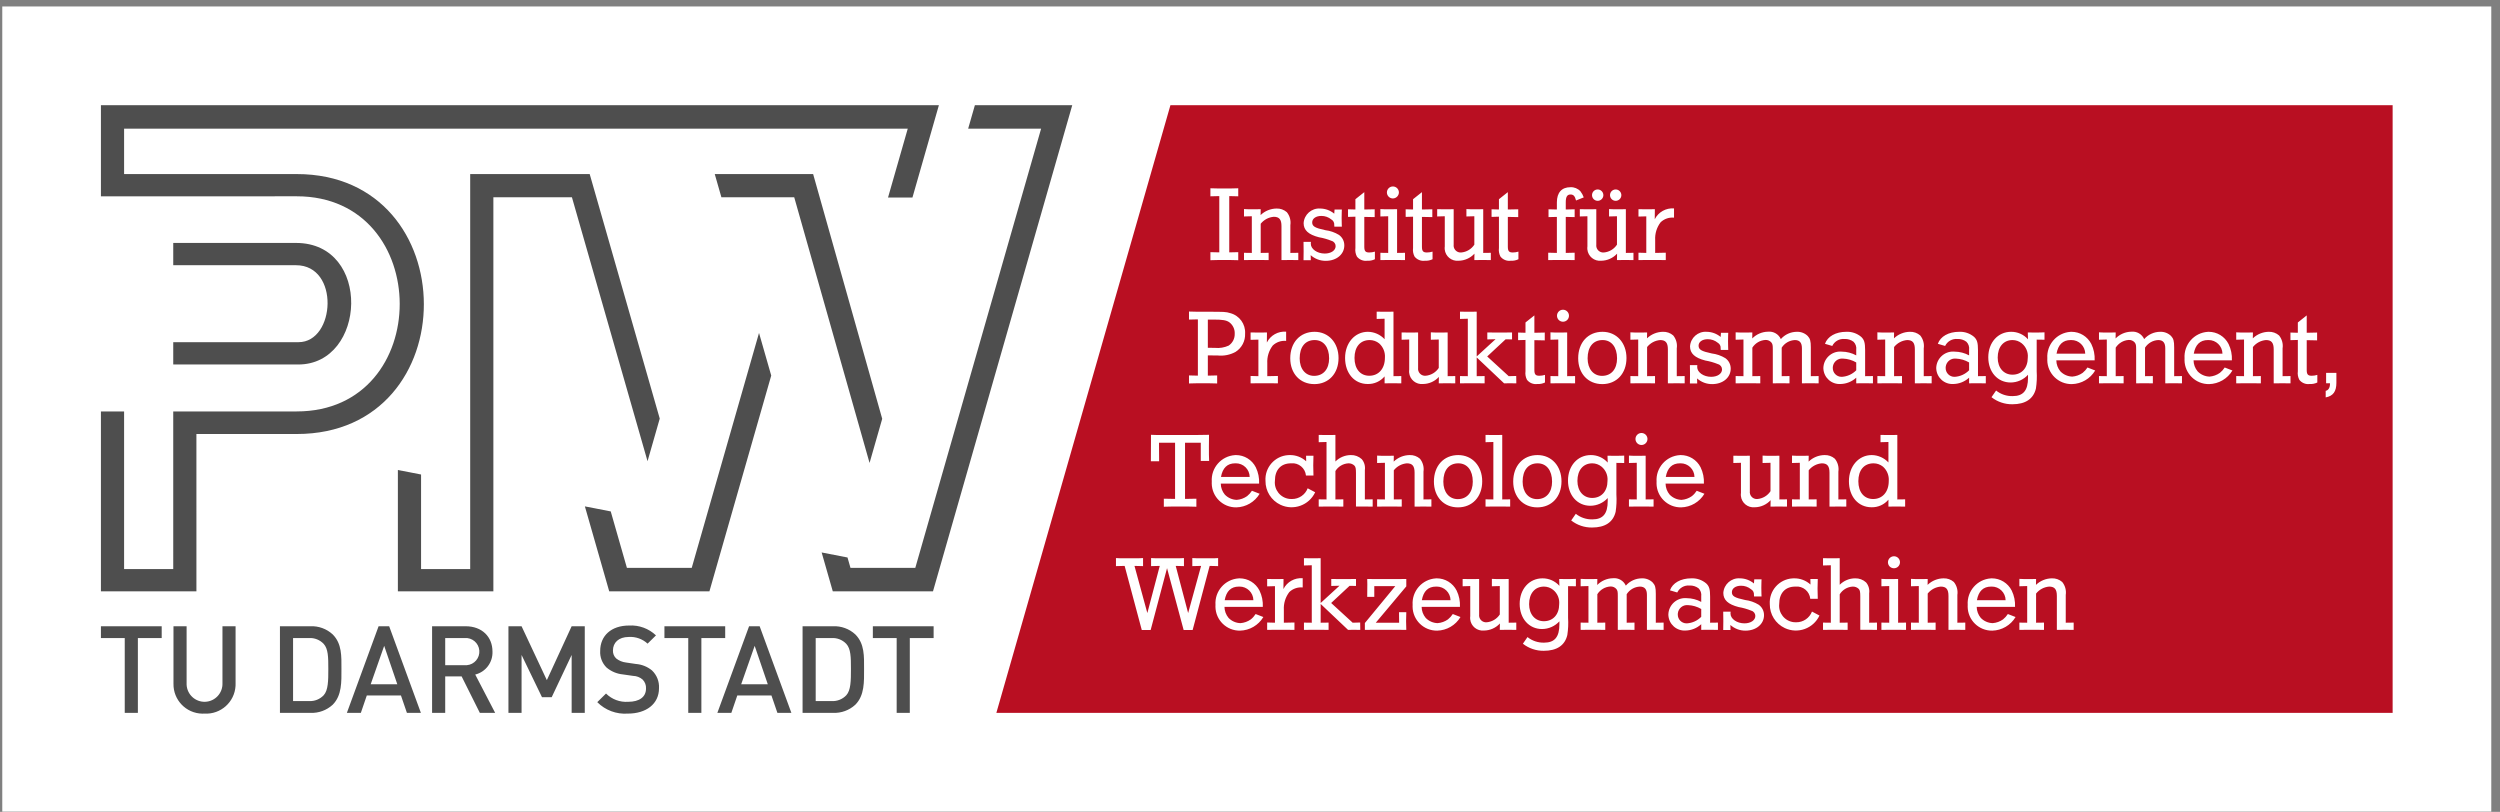 <svg width="388" height="126" xmlns="http://www.w3.org/2000/svg" xmlns:xlink="http://www.w3.org/1999/xlink" xml:space="preserve" overflow="hidden"><rect width="100%" height="100%" fill="#808080" stroke="none"/><g transform="translate(-68 -64)"><g><g><g><g><path d="M0 0 386.294 0 386.294 124.839-9.53483e-06 124.839Z" fill="#FFFFFF" fill-rule="nonzero" fill-opacity="1" transform="matrix(1 0 0 1.001 68.353 65)"/><g><path d="M306.465 92.059 310.918 92.059C310.901 90.874 309.927 89.929 308.743 89.945 308.715 89.946 308.687 89.947 308.658 89.949 307.445 89.949 306.714 90.663 306.465 92.059M292.782 73.579C292.848 72.737 292.516 71.913 291.885 71.352 291.469 71.019 290.954 70.837 290.422 70.837 288.96 70.837 288.062 71.884 288.062 73.612 288.062 75.307 288.96 76.371 290.356 76.371 291.818 76.371 292.782 75.257 292.782 73.579M260.039 94.27C260.025 95.019 260.624 95.637 261.373 95.651 261.405 95.651 261.436 95.651 261.468 95.649 262.304 95.594 263.091 95.234 263.678 94.635L263.678 93.422C263.056 93.057 262.354 92.852 261.634 92.824 260.843 92.737 260.132 93.309 260.047 94.099 260.04 94.156 260.038 94.212 260.039 94.27M258.176 72.947 262.63 72.947C262.613 71.763 261.639 70.817 260.455 70.834 260.427 70.834 260.398 70.835 260.37 70.837 259.157 70.837 258.426 71.551 258.176 72.947M225.98 70.837C224.517 70.837 223.653 71.9 223.653 73.678 223.653 75.307 224.55 76.387 225.896 76.387 227.326 76.387 228.223 75.34 228.223 73.678 228.223 71.933 227.359 70.837 225.98 70.837M235.959 73.678C235.959 75.307 236.857 76.387 238.203 76.387 239.632 76.387 240.529 75.34 240.529 73.678 240.529 71.933 239.665 70.837 238.286 70.837 236.823 70.837 235.959 71.9 235.959 73.678M246.772 70.837C245.359 70.837 244.462 71.9 244.462 73.562 244.462 75.141 245.392 76.205 246.755 76.205 248.184 76.205 249.131 75.158 249.131 73.562 249.211 72.708 248.855 71.87 248.184 71.335 247.782 71.015 247.285 70.84 246.772 70.837M246.044 54.567C246.044 56.195 246.941 57.276 248.287 57.276 249.716 57.276 250.614 56.228 250.614 54.567 250.614 52.822 249.75 51.725 248.37 51.725 246.908 51.725 246.044 52.788 246.044 54.567M241.633 92.674C241.713 91.819 241.356 90.983 240.686 90.447 240.284 90.127 239.787 89.952 239.273 89.949 237.86 89.949 236.963 91.012 236.963 92.674 236.963 94.253 237.894 95.317 239.256 95.317 240.686 95.317 241.633 94.27 241.633 92.674M220.316 92.059 224.77 92.059C224.752 90.874 223.778 89.929 222.594 89.945 222.566 89.946 222.538 89.947 222.509 89.949 221.296 89.949 220.565 90.663 220.316 92.059M205.926 54.567C205.926 52.822 205.062 51.725 203.683 51.725 202.22 51.725 201.356 52.788 201.356 54.567 201.356 56.195 202.253 57.276 203.6 57.276 205.029 57.276 205.926 56.228 205.926 54.567M189.144 72.947 193.598 72.947C193.581 71.763 192.607 70.817 191.423 70.834 191.395 70.834 191.366 70.835 191.338 70.837 190.125 70.837 189.394 71.551 189.144 72.947M189.719 92.059 194.173 92.059C194.156 90.874 193.182 89.929 191.998 89.945 191.97 89.946 191.941 89.947 191.913 89.949 190.7 89.949 189.969 90.663 189.719 92.059M191.275 50.744C191.31 50.038 190.984 49.362 190.411 48.949 189.962 48.65 189.397 48.55 188.018 48.55L187.104 48.55 187.104 52.921C187.901 52.938 188.051 52.938 188.217 52.938 188.939 53.01 189.667 52.889 190.328 52.589 190.944 52.182 191.303 51.483 191.275 50.744M214.586 54.467C214.651 53.625 214.32 52.801 213.689 52.24 213.273 51.907 212.758 51.725 212.226 51.725 210.764 51.725 209.866 52.772 209.866 54.5 209.866 56.195 210.764 57.259 212.16 57.259 213.622 57.259 214.586 56.145 214.586 54.467M285.525 57.425C286.361 57.37 287.147 57.009 287.735 56.411L287.735 55.198C287.113 54.834 286.41 54.628 285.691 54.6 284.9 54.514 284.189 55.085 284.104 55.876 284.097 55.932 284.095 55.989 284.095 56.046 284.082 56.796 284.68 57.414 285.43 57.427 285.461 57.427 285.493 57.427 285.525 57.425M303.041 57.425C303.877 57.37 304.664 57.009 305.251 56.411L305.251 55.198C304.629 54.834 303.927 54.628 303.207 54.6 302.416 54.514 301.706 55.085 301.62 55.876 301.613 55.932 301.611 55.989 301.612 56.046 301.599 56.796 302.197 57.414 302.946 57.427 302.978 57.427 303.009 57.427 303.041 57.425M314.36 54.45C314.44 53.596 314.084 52.759 313.413 52.223 313.011 51.904 312.514 51.728 312 51.725 310.588 51.725 309.69 52.788 309.69 54.45 309.69 56.029 310.621 57.093 311.984 57.093 313.413 57.093 314.36 56.046 314.36 54.45M318.821 53.835 323.275 53.835C323.257 52.651 322.283 51.705 321.099 51.722 321.071 51.722 321.043 51.723 321.015 51.725 319.801 51.725 319.07 52.439 318.821 53.835M340.12 53.835 344.573 53.835C344.555 52.651 343.581 51.705 342.397 51.722 342.369 51.722 342.342 51.723 342.313 51.725 341.099 51.725 340.368 52.439 340.12 53.835M362.255 58.339C362.255 59.702 361.757 60.4 360.594 60.616L360.594 59.602C361.026 59.519 361.292 59.054 361.258 58.422L360.66 58.422 360.66 56.81 362.255 56.81ZM359.296 58.306C358.928 58.484 358.522 58.564 358.116 58.539 357.501 58.625 356.887 58.378 356.504 57.89 356.29 57.482 356.209 57.017 356.271 56.561L356.271 51.708 355.124 51.741 355.124 50.561 356.271 50.595 356.271 48.999 357.65 47.902 357.65 50.595 359.262 50.561 359.262 51.775 357.65 51.741 357.65 56.361C357.65 57.043 357.833 57.259 358.415 57.259 358.713 57.259 359.01 57.214 359.296 57.126ZM353.904 57.325 355.134 57.309 355.134 58.439 354.636 58.439C354.386 58.422 354.22 58.422 354.154 58.422L353.638 58.422C353.572 58.422 353.373 58.422 353.09 58.439L352.525 58.439 352.525 53.171C352.525 52.14 352.176 51.725 351.328 51.725 350.532 51.791 349.799 52.182 349.301 52.805L349.301 57.325 350.531 57.309 350.531 58.439C349.633 58.422 349.55 58.422 349.318 58.422L347.922 58.422C347.705 58.422 347.622 58.422 346.708 58.439L346.708 57.309 347.922 57.325 347.922 51.642 346.708 51.675 346.708 50.528C347.29 50.561 347.573 50.561 347.905 50.561L348.403 50.561C348.62 50.561 348.669 50.561 349.301 50.545L349.284 51.459C349.95 50.818 350.836 50.455 351.761 50.445 352.345 50.423 352.916 50.626 353.356 51.01 353.813 51.574 354.012 52.303 353.904 53.021ZM340.086 54.866C340.093 55.492 340.316 56.097 340.718 56.578 341.202 57.079 341.865 57.372 342.563 57.392 343.143 57.349 343.7 57.148 344.175 56.81 344.466 56.575 344.719 56.294 344.923 55.979L346.119 56.445C345.354 57.724 343.985 58.521 342.495 58.555 340.419 58.584 338.712 56.923 338.684 54.846 338.682 54.753 338.685 54.66 338.69 54.567 338.547 52.438 340.157 50.595 342.286 50.452 342.334 50.449 342.382 50.447 342.43 50.445 343.735 50.442 344.931 51.175 345.521 52.34 345.902 53.125 346.079 53.994 346.036 54.866ZM338.29 58.439C337.808 58.422 337.625 58.422 337.226 58.422L336.562 58.422C336.362 58.422 336.163 58.422 335.697 58.439L335.697 53.004C335.697 52.14 335.348 51.725 334.601 51.725 333.768 51.764 333.007 52.204 332.556 52.905L332.556 57.325 333.77 57.309 333.77 58.439C333.254 58.422 333.022 58.422 332.706 58.422L332.108 58.422C331.842 58.422 331.659 58.422 331.177 58.439L331.177 53.154C331.177 52.523 331.144 52.356 330.961 52.107 330.73 51.836 330.385 51.689 330.03 51.708 329.202 51.759 328.448 52.204 328.003 52.905L328.003 57.325 329.233 57.309 329.233 58.439C328.751 58.422 328.585 58.422 328.019 58.422L326.607 58.422C326.042 58.422 325.892 58.422 325.41 58.439L325.41 57.309 326.623 57.325 326.623 51.642 325.41 51.675 325.41 50.528C325.992 50.561 326.258 50.561 326.607 50.561L327.089 50.561C327.272 50.561 327.338 50.561 328.003 50.545L327.986 51.475C328.632 50.82 329.509 50.444 330.429 50.428 331.272 50.34 332.076 50.802 332.423 51.575 333.049 50.862 333.951 50.451 334.9 50.445 335.53 50.417 336.144 50.652 336.595 51.093 336.977 51.509 337.077 51.874 337.077 52.855L337.077 57.325 338.29 57.309ZM318.788 54.866C318.794 55.492 319.017 56.097 319.419 56.578 319.904 57.079 320.566 57.372 321.264 57.392 321.844 57.349 322.401 57.148 322.876 56.81 323.168 56.575 323.42 56.295 323.624 55.979L324.82 56.445C324.055 57.724 322.687 58.521 321.197 58.555 319.12 58.584 317.413 56.924 317.385 54.847 317.383 54.754 317.386 54.66 317.392 54.567 317.248 52.438 318.858 50.595 320.987 50.452 321.035 50.449 321.083 50.447 321.131 50.445 322.436 50.441 323.632 51.175 324.222 52.34 324.603 53.125 324.78 53.994 324.737 54.866ZM316.953 51.675 315.74 51.658 315.74 56.561C315.797 57.454 315.758 58.351 315.623 59.237 315.241 60.849 313.995 61.68 311.967 61.68 310.793 61.696 309.649 61.309 308.726 60.583L309.441 59.552C310.171 60.135 311.083 60.441 312.017 60.416 313.662 60.416 314.394 59.536 314.394 57.575L314.394 57.109C313.702 57.866 312.726 58.3 311.701 58.306 309.674 58.306 308.228 56.677 308.228 54.4 308.228 52.107 309.724 50.445 311.768 50.445 312.769 50.437 313.726 50.861 314.394 51.608L314.36 50.545 314.659 50.545C314.831 50.538 315.003 50.543 315.175 50.561L315.773 50.561 316.487 50.545C316.571 50.545 316.72 50.545 316.953 50.528ZM307.844 58.439C307.03 58.422 306.947 58.422 306.681 58.422L305.816 58.422C305.667 58.422 305.534 58.422 305.251 58.439L305.251 57.558C304.585 58.173 303.715 58.522 302.808 58.539 301.424 58.62 300.235 57.565 300.154 56.18 300.151 56.136 300.149 56.091 300.149 56.046 300.193 54.602 301.398 53.466 302.842 53.509 302.897 53.511 302.953 53.514 303.008 53.52 303.791 53.528 304.562 53.727 305.251 54.101L305.251 53.237C305.317 52.779 305.162 52.318 304.836 51.991 304.435 51.688 303.941 51.536 303.44 51.559 302.641 51.487 301.88 51.917 301.529 52.639L300.399 52.306C300.798 51.16 302.077 50.445 303.706 50.445 304.547 50.405 305.371 50.684 306.016 51.226 306.498 51.675 306.631 52.14 306.631 53.304L306.631 57.325 307.844 57.309ZM299.441 58.439 298.943 58.439C298.694 58.422 298.527 58.422 298.461 58.422L297.946 58.422C297.879 58.422 297.68 58.422 297.397 58.439L296.832 58.439 296.832 53.171C296.832 52.14 296.483 51.725 295.636 51.725 294.84 51.791 294.107 52.182 293.608 52.805L293.608 57.325 294.838 57.309 294.838 58.439C293.94 58.422 293.857 58.422 293.625 58.422L292.229 58.422C292.013 58.422 291.93 58.422 291.016 58.439L291.016 57.309 292.229 57.325 292.229 51.642 291.016 51.675 291.016 50.528C291.597 50.561 291.88 50.561 292.212 50.561L292.711 50.561C292.927 50.561 292.977 50.561 293.608 50.545L293.591 51.459C294.257 50.818 295.143 50.455 296.068 50.445 296.652 50.423 297.223 50.626 297.663 51.01 298.12 51.574 298.32 52.303 298.212 53.021L298.212 57.325 299.441 57.309ZM290.328 58.439C289.513 58.422 289.43 58.422 289.164 58.422L288.3 58.422C288.15 58.422 288.017 58.422 287.735 58.439L287.735 57.558C287.069 58.173 286.199 58.522 285.292 58.539 283.908 58.62 282.719 57.565 282.637 56.18 282.635 56.136 282.633 56.091 282.633 56.046 282.676 54.602 283.882 53.466 285.326 53.509 285.381 53.511 285.436 53.514 285.491 53.52 286.275 53.528 287.045 53.727 287.735 54.101L287.735 53.237C287.801 52.779 287.646 52.318 287.319 51.991 286.918 51.688 286.425 51.536 285.923 51.559 285.124 51.487 284.364 51.917 284.012 52.639L282.882 52.306C283.281 51.16 284.561 50.445 286.189 50.445 287.03 50.405 287.855 50.684 288.499 51.226 288.981 51.675 289.114 52.14 289.114 53.304L289.114 57.325 290.328 57.309ZM281.899 58.439C281.416 58.422 281.234 58.422 280.836 58.422L280.17 58.422C279.971 58.422 279.772 58.422 279.306 58.439L279.306 53.004C279.306 52.14 278.958 51.725 278.209 51.725 277.377 51.764 276.616 52.204 276.166 52.905L276.166 57.325 277.378 57.309 277.378 58.439C276.864 58.422 276.63 58.422 276.315 58.422L275.716 58.422C275.45 58.422 275.267 58.422 274.786 58.439L274.786 53.154C274.786 52.523 274.753 52.356 274.569 52.107 274.338 51.836 273.994 51.688 273.639 51.708 272.81 51.76 272.057 52.204 271.611 52.905L271.611 57.325 272.842 57.309 272.842 58.439C272.359 58.422 272.194 58.422 271.629 58.422L270.216 58.422C269.651 58.422 269.501 58.422 269.019 58.439L269.019 57.309 270.233 57.325 270.233 51.642 269.019 51.675 269.019 50.528C269.6 50.561 269.866 50.561 270.216 50.561L270.697 50.561C270.88 50.561 270.947 50.561 271.611 50.545L271.595 51.475C272.241 50.82 273.118 50.444 274.038 50.428 274.881 50.34 275.685 50.802 276.033 51.575 276.658 50.862 277.559 50.45 278.508 50.445 279.139 50.417 279.753 50.652 280.204 51.093 280.585 51.509 280.686 51.874 280.686 52.855L280.686 57.325 281.899 57.309ZM268.663 69.657C269.511 69.673 269.594 69.673 269.843 69.673L270.358 69.673C270.574 69.673 270.624 69.673 271.222 69.657L271.222 75.158C271.149 75.753 271.572 76.295 272.168 76.368 272.245 76.377 272.324 76.378 272.402 76.371 273.228 76.298 273.975 75.851 274.43 75.158L274.43 70.754 273.2 70.787 273.2 69.64C273.782 69.673 274.048 69.673 274.397 69.673L274.928 69.673C275.211 69.673 275.41 69.673 275.809 69.657L275.809 76.437 276.989 76.421 276.989 77.551C276.142 77.534 276.058 77.534 275.809 77.534L275.294 77.534C275.244 77.534 275.061 77.534 274.795 77.551L274.43 77.551 274.446 76.554C273.812 77.243 272.922 77.64 271.987 77.65 270.908 77.761 269.944 76.978 269.834 75.9 269.817 75.741 269.82 75.581 269.843 75.424L269.843 70.754 268.663 70.787ZM263.268 52.589C263.268 53.204 263.683 53.453 265.312 53.802 266.059 53.893 266.778 54.142 267.422 54.533 267.951 54.906 268.262 55.515 268.253 56.162 268.253 57.541 267.04 58.555 265.378 58.555 264.514 58.564 263.678 58.25 263.035 57.674L263.052 58.456 261.921 58.456C261.938 57.924 261.938 57.691 261.938 57.093 261.938 56.461 261.938 56.162 261.921 55.614L263.068 55.614C263.056 55.713 263.05 55.813 263.052 55.913 263.052 56.727 264.049 57.425 265.212 57.425 266.193 57.425 266.907 56.943 266.907 56.278 266.908 55.9 266.656 55.567 266.292 55.464 265.656 55.204 264.993 55.014 264.315 54.899 262.685 54.483 261.938 53.802 261.938 52.705 262.022 51.372 263.17 50.358 264.504 50.442 264.519 50.443 264.533 50.444 264.547 50.445 265.332 50.459 266.088 50.74 266.691 51.243L266.741 50.595 267.871 50.595 267.854 50.993C267.838 51.475 267.838 51.791 267.838 51.908 267.838 52.007 267.838 52.34 267.854 52.822 267.854 52.888 267.854 53.054 267.871 53.254L266.708 53.254 266.691 53.004C266.726 52.653 266.55 52.314 266.242 52.14 265.802 51.779 265.249 51.585 264.68 51.592 263.849 51.592 263.268 52.007 263.268 52.589M261.11 58.439 260.612 58.439C260.363 58.422 260.196 58.422 260.13 58.422L259.615 58.422C259.548 58.422 259.349 58.422 259.066 58.439L258.501 58.439 258.501 53.171C258.501 52.14 258.152 51.725 257.305 51.725 256.509 51.791 255.776 52.182 255.277 52.805L255.277 57.325 256.507 57.309 256.507 58.439C255.61 58.422 255.526 58.422 255.294 58.422L253.898 58.422C253.682 58.422 253.599 58.422 252.685 58.439L252.685 57.309 253.898 57.325 253.898 51.642 252.685 51.675 252.685 50.528C253.266 50.561 253.549 50.561 253.881 50.561L254.38 50.561C254.596 50.561 254.646 50.561 255.277 50.545L255.261 51.459C255.926 50.818 256.812 50.455 257.737 50.445 258.321 50.423 258.892 50.626 259.332 51.01 259.789 51.574 259.989 52.303 259.881 53.021L259.881 57.325 261.11 57.309ZM259.455 32.746C258.692 32.67 257.933 32.931 257.378 33.461 256.774 34.249 256.473 35.228 256.53 36.219L256.53 38.214 258.176 38.18 258.176 39.327C257.345 39.31 257.245 39.31 256.996 39.31L255.118 39.31C254.868 39.31 254.802 39.31 253.938 39.327L253.938 38.18 255.151 38.214 255.151 32.546 253.938 32.58 253.938 31.433C254.785 31.45 254.868 31.45 255.118 31.45L255.566 31.45C255.782 31.45 255.849 31.45 256.48 31.433L256.464 32.995C257.025 31.878 258.209 31.214 259.455 31.317ZM253.16 39.327C252.312 39.31 252.229 39.31 251.98 39.31L251.465 39.31C251.415 39.31 251.232 39.31 250.966 39.327L250.601 39.327 250.617 38.33C249.983 39.019 249.093 39.416 248.158 39.427 247.079 39.538 246.115 38.754 246.005 37.676 245.988 37.517 245.991 37.358 246.014 37.2L246.014 32.53 244.834 32.563 244.834 31.433C245.681 31.45 245.764 31.45 246.014 31.45L246.529 31.45C246.745 31.45 246.795 31.45 247.393 31.433L247.393 36.934C247.32 37.529 247.743 38.071 248.339 38.144 248.416 38.153 248.495 38.154 248.573 38.147 249.399 38.074 250.146 37.627 250.601 36.934L250.601 32.53 249.371 32.563 249.371 31.416C249.952 31.45 250.218 31.45 250.567 31.45L251.099 31.45C251.382 31.45 251.581 31.45 251.98 31.433L251.98 38.214 253.16 38.197ZM251.282 29.256C251.282 29.742 250.887 30.137 250.401 30.137 249.914 30.136 249.52 29.742 249.52 29.256 249.52 28.769 249.914 28.375 250.401 28.375 250.406 28.375 250.412 28.375 250.418 28.375 250.896 28.387 251.279 28.777 251.282 29.256M248.49 29.256C248.49 29.742 248.095 30.137 247.609 30.137 247.122 30.136 246.728 29.742 246.728 29.256 246.728 28.769 247.122 28.375 247.609 28.375 247.614 28.375 247.62 28.375 247.626 28.375 248.104 28.387 248.487 28.777 248.49 29.256M245.445 29.605 244.249 30.087C244.066 29.389 243.85 29.156 243.385 29.156 242.869 29.156 242.653 29.522 242.653 30.369L242.653 31.483 244.033 31.45 244.033 32.663 242.653 32.63 242.653 38.214 244.033 38.18 244.033 39.327C243.218 39.31 243.119 39.31 242.869 39.31L241.124 39.31C240.859 39.31 240.792 39.31 239.928 39.327L239.928 38.18 241.274 38.214 241.274 32.63 239.978 32.663 239.978 31.45 241.274 31.483 241.274 30.386C241.274 28.857 242.022 28.026 243.385 28.026 243.967 27.999 244.532 28.23 244.93 28.658 245.149 28.945 245.322 29.265 245.445 29.605M239.428 58.306C239.06 58.484 238.654 58.564 238.248 58.539 237.633 58.625 237.019 58.378 236.636 57.89 236.422 57.482 236.341 57.017 236.403 56.561L236.403 51.708 235.256 51.741 235.256 50.561 236.403 50.595 236.403 48.999 237.782 47.902 237.782 50.595 239.394 50.561 239.394 51.775 237.782 51.741 237.782 56.361C237.782 57.043 237.965 57.259 238.547 57.259 238.845 57.259 239.142 57.214 239.428 57.126ZM235.308 39.194C234.941 39.372 234.534 39.452 234.128 39.427 233.513 39.513 232.899 39.266 232.516 38.779 232.302 38.37 232.221 37.906 232.283 37.449L232.283 32.596 231.136 32.63 231.136 31.45 232.283 31.483 232.283 29.887 233.663 28.791 233.663 31.483 235.275 31.45 235.275 32.663 233.663 32.63 233.663 37.25C233.663 37.931 233.845 38.147 234.427 38.147 234.725 38.147 235.022 38.102 235.308 38.014ZM231.023 39.327C230.176 39.31 230.093 39.31 229.843 39.31L229.328 39.31C229.278 39.31 229.096 39.31 228.83 39.327L228.464 39.327 228.481 38.33C227.847 39.019 226.957 39.416 226.021 39.427 224.942 39.538 223.979 38.754 223.868 37.676 223.851 37.517 223.855 37.358 223.877 37.2L223.877 32.53 222.697 32.563 222.697 31.433C223.545 31.45 223.628 31.45 223.877 31.45L224.392 31.45C224.608 31.45 224.658 31.45 225.257 31.433L225.257 36.934C225.183 37.529 225.606 38.071 226.202 38.144 226.279 38.153 226.358 38.154 226.437 38.147 227.263 38.074 228.01 37.627 228.464 36.934L228.464 32.53 227.234 32.563 227.234 31.416C227.816 31.45 228.082 31.45 228.431 31.45L228.963 31.45C229.245 31.45 229.445 31.45 229.843 31.433L229.843 38.214 231.023 38.197ZM221.978 39.194C221.61 39.372 221.204 39.452 220.798 39.427 220.183 39.513 219.569 39.266 219.186 38.779 218.972 38.37 218.891 37.906 218.953 37.449L218.953 32.596 217.806 32.63 217.806 31.45 218.953 31.483 218.953 29.887 220.332 28.791 220.332 31.483 221.944 31.45 221.944 32.663 220.332 32.63 220.332 37.25C220.332 37.931 220.515 38.147 221.097 38.147 221.395 38.147 221.692 38.102 221.978 38.014ZM217.704 39.327C216.84 39.31 216.74 39.31 216.491 39.31L215.078 39.31C214.812 39.31 214.746 39.31 213.882 39.327L213.882 38.197 215.095 38.214 215.095 32.53 213.882 32.563 213.882 31.416C214.43 31.45 214.696 31.45 215.062 31.45L215.726 31.45C215.81 31.45 215.959 31.45 216.175 31.433L216.474 31.433 216.474 38.214 217.704 38.197ZM216.757 28.84C216.746 29.35 216.336 29.76 215.826 29.771 215.313 29.772 214.896 29.357 214.895 28.843 214.895 28.842 214.895 28.841 214.895 28.84 214.895 28.326 215.312 27.91 215.826 27.91 216.34 27.91 216.757 28.326 216.757 28.84M214.536 51.592 214.536 48.418 213.307 48.451 213.307 47.321C214.07 47.337 214.17 47.337 214.453 47.337L215.052 47.337C215.267 47.337 215.467 47.337 215.916 47.321L215.916 57.325 217.129 57.309 217.129 58.439C216.348 58.422 216.247 58.422 215.982 58.422L215.401 58.422C215.217 58.422 215.167 58.422 214.536 58.439L214.536 57.359C213.885 58.131 212.919 58.565 211.911 58.539 209.85 58.539 208.404 56.877 208.404 54.5 208.404 52.173 209.916 50.445 211.943 50.445 212.928 50.456 213.865 50.87 214.536 51.592M213.031 39.194C212.664 39.372 212.257 39.452 211.851 39.427 211.236 39.513 210.622 39.266 210.239 38.779 210.025 38.37 209.944 37.906 210.006 37.449L210.006 32.596 208.859 32.63 208.859 31.45 210.006 31.483 210.006 29.887 211.386 28.791 211.386 31.483 212.998 31.45 212.998 32.663 211.386 32.63 211.386 37.25C211.386 37.931 211.568 38.147 212.15 38.147 212.448 38.147 212.745 38.102 213.031 38.014ZM203.299 33.477C203.299 34.092 203.714 34.341 205.343 34.69 206.09 34.781 206.809 35.03 207.453 35.422 207.982 35.794 208.293 36.404 208.284 37.05 208.284 38.43 207.071 39.443 205.409 39.443 204.545 39.452 203.71 39.138 203.066 38.562L203.083 39.344 201.953 39.344C201.969 38.812 201.969 38.579 201.969 37.981 201.969 37.349 201.969 37.05 201.953 36.502L203.099 36.502C203.087 36.601 203.081 36.701 203.083 36.801 203.083 37.615 204.08 38.313 205.243 38.313 206.224 38.313 206.938 37.831 206.938 37.166 206.939 36.788 206.687 36.455 206.323 36.352 205.687 36.092 205.024 35.903 204.346 35.787 202.717 35.372 201.969 34.69 201.969 33.593 202.052 32.26 203.202 31.246 204.535 31.33 204.549 31.331 204.564 31.332 204.578 31.333 205.363 31.347 206.119 31.628 206.722 32.131L206.772 31.483 207.902 31.483 207.886 31.882C207.869 32.364 207.869 32.679 207.869 32.796 207.869 32.895 207.869 33.228 207.886 33.71 207.886 33.776 207.886 33.942 207.902 34.142L206.739 34.142 206.722 33.893C206.757 33.541 206.581 33.202 206.274 33.028 205.833 32.667 205.281 32.473 204.711 32.48 203.88 32.48 203.299 32.895 203.299 33.477M201.142 39.327 200.643 39.327C200.394 39.31 200.228 39.31 200.161 39.31L199.646 39.31C199.579 39.31 199.38 39.31 199.097 39.327L198.532 39.327 198.532 34.059C198.532 33.028 198.183 32.613 197.336 32.613 196.54 32.68 195.807 33.07 195.308 33.693L195.308 38.214 196.538 38.197 196.538 39.327C195.641 39.31 195.558 39.31 195.325 39.31L193.929 39.31C193.713 39.31 193.63 39.31 192.716 39.327L192.716 38.197 193.929 38.214 193.929 32.53 192.716 32.563 192.716 31.416C193.297 31.45 193.58 31.45 193.912 31.45L194.411 31.45C194.627 31.45 194.677 31.45 195.308 31.433L195.292 32.347C195.957 31.706 196.843 31.343 197.768 31.333 198.352 31.312 198.923 31.514 199.363 31.898 199.82 32.462 200.02 33.192 199.912 33.909L199.912 38.214 201.142 38.197ZM192.887 50.728C192.937 51.875 192.365 52.961 191.391 53.569 190.552 54.022 189.597 54.213 188.649 54.118 188.583 54.118 187.585 54.118 187.104 54.101L187.104 57.242 188.549 57.209 188.549 58.456C187.552 58.422 187.436 58.422 187.104 58.422L185.558 58.422C185.309 58.422 185.226 58.422 184.179 58.456L184.179 57.209 185.558 57.242 185.558 48.517 184.179 48.55 184.179 47.304C185.309 47.337 185.342 47.337 185.558 47.337L186.871 47.337C189.746 47.337 189.879 47.337 190.593 47.553 192.017 47.929 192.977 49.258 192.887 50.728M191.823 39.344C190.793 39.31 190.693 39.31 190.444 39.31L188.865 39.31C188.666 39.31 188.583 39.31 187.502 39.344L187.502 38.097 188.882 38.13 188.882 29.405 187.502 29.439 187.502 28.192C188.732 28.226 188.732 28.226 188.865 28.226L190.444 28.226C190.66 28.226 190.76 28.226 191.823 28.192L191.823 29.439 190.427 29.405 190.427 38.13 191.823 38.097ZM185.026 66.449C185.741 66.449 186.04 66.449 187.286 66.416 187.27 67.197 187.27 67.463 187.27 68.227 187.27 69.341 187.27 69.756 187.303 70.471L186.007 70.471 186.007 67.646 183.564 67.646 183.564 76.354 185.325 76.321 185.325 77.567C184.295 77.534 184.212 77.534 183.929 77.534L181.669 77.534C181.403 77.534 181.32 77.534 180.273 77.567L180.273 76.321 182.018 76.354 182.018 67.646 179.525 67.646 179.542 70.521 178.262 70.521C178.279 69.923 178.279 69.241 178.279 66.915L178.279 66.416C178.944 66.449 179.276 66.449 180.356 66.449ZM175.719 86.741 177.714 94.054 179.642 86.741 178.295 86.775 178.295 85.528C178.844 85.561 179.126 85.561 179.608 85.561L182.168 85.561C182.6 85.561 182.866 85.561 183.397 85.528L183.397 86.775 182.118 86.741 184.046 94.054 186.057 86.741 184.694 86.775 184.694 85.528C185.259 85.561 185.541 85.561 186.023 85.561L187.702 85.561C188.001 85.561 188.234 85.561 188.699 85.528L188.699 86.775 187.386 86.741 184.744 96.68 183.348 96.68 180.772 87.09 178.229 96.68 176.85 96.68 174.191 86.741 172.844 86.775 172.844 85.528C173.36 85.561 173.609 85.561 173.941 85.561L175.653 85.561C176.268 85.561 176.517 85.561 177.049 85.528L177.049 86.775ZM188.29 92.791C188.146 90.661 189.757 88.819 191.886 88.676 191.934 88.672 191.981 88.67 192.029 88.669 193.335 88.665 194.531 89.399 195.121 90.564 195.502 91.349 195.679 92.217 195.636 93.09L189.686 93.09C189.693 93.715 189.916 94.32 190.318 94.802 190.802 95.303 191.464 95.595 192.162 95.616 192.742 95.573 193.3 95.371 193.774 95.034 194.067 94.799 194.319 94.518 194.522 94.203L195.719 94.668C194.953 95.947 193.586 96.744 192.096 96.779 190.018 96.807 188.312 95.147 188.283 93.071 188.282 92.978 188.284 92.884 188.29 92.791M189.111 73.978C189.118 74.604 189.341 75.209 189.743 75.689 190.227 76.191 190.889 76.484 191.587 76.504 192.167 76.461 192.725 76.26 193.199 75.922 193.491 75.687 193.744 75.406 193.947 75.091L195.144 75.556C194.378 76.836 193.011 77.633 191.521 77.667 189.443 77.696 187.737 76.036 187.708 73.959 187.707 73.865 187.709 73.772 187.715 73.678 187.571 71.549 189.182 69.707 191.311 69.564 191.359 69.561 191.406 69.558 191.454 69.557 192.76 69.553 193.956 70.287 194.545 71.451 194.927 72.237 195.104 73.106 195.061 73.978ZM196.264 52.107C196.825 50.99 198.009 50.325 199.255 50.428L199.255 51.858C198.492 51.782 197.733 52.043 197.178 52.572 196.574 53.361 196.273 54.34 196.33 55.331L196.33 57.325 197.976 57.292 197.976 58.439C197.145 58.422 197.045 58.422 196.796 58.422L194.918 58.422C194.668 58.422 194.602 58.422 193.738 58.439L193.738 57.292 194.951 57.325 194.951 51.658 193.738 51.691 193.738 50.545C194.585 50.561 194.668 50.561 194.918 50.561L195.366 50.561C195.583 50.561 195.649 50.561 196.281 50.545ZM196.051 73.562C195.918 71.487 197.492 69.698 199.566 69.565 199.647 69.559 199.726 69.557 199.807 69.557 200.752 69.538 201.668 69.883 202.366 70.521L202.35 69.657 203.496 69.657C203.463 70.67 203.463 70.853 203.463 71.152 203.463 71.418 203.463 71.634 203.496 72.731L202.333 72.731C202.223 71.573 201.195 70.724 200.036 70.834 200.026 70.835 200.016 70.836 200.007 70.837 198.444 70.837 197.514 71.85 197.514 73.529 197.357 74.935 198.371 76.201 199.777 76.357 199.903 76.371 200.03 76.376 200.156 76.371 201.237 76.38 202.21 75.718 202.599 74.709L203.762 75.324C202.812 77.347 200.401 78.217 198.378 77.267 196.944 76.593 196.035 75.146 196.051 73.562M196.309 88.769C197.156 88.785 197.239 88.785 197.489 88.785L197.937 88.785C198.153 88.785 198.22 88.785 198.851 88.769L198.835 90.331C199.396 89.213 200.58 88.549 201.826 88.653L201.826 90.082C201.063 90.005 200.304 90.266 199.749 90.796 199.145 91.584 198.844 92.564 198.901 93.555L198.901 95.549 200.547 95.516 200.547 96.663C199.716 96.646 199.616 96.646 199.367 96.646L197.489 96.646C197.239 96.646 197.173 96.646 196.309 96.663L196.309 95.516 197.522 95.549 197.522 89.882 196.309 89.915ZM202.021 85.545C202.918 85.561 203.001 85.561 203.217 85.561L203.683 85.561C203.849 85.561 203.915 85.561 204.613 85.545L204.613 92.492 207.538 89.816 206.259 89.849 206.259 88.769C207.04 88.785 207.189 88.785 207.588 88.785L209.1 88.785C209.134 88.785 209.333 88.785 209.616 88.769L210.098 88.769 210.098 89.849 209.1 89.832 206.242 92.492 209.582 95.549 210.746 95.516 210.762 96.663C210.114 96.646 210.048 96.646 209.732 96.646 209.483 96.646 209.267 96.646 208.868 96.663L204.613 92.641 204.613 95.549 205.843 95.533 205.843 96.663C204.962 96.646 204.879 96.646 204.647 96.646L203.217 96.646C203.001 96.646 202.918 96.646 202.021 96.663L202.021 95.533 203.234 95.549 203.234 86.642 202.021 86.675ZM203.633 58.555C201.422 58.555 199.893 56.926 199.893 54.55 199.893 52.107 201.422 50.445 203.666 50.445 205.843 50.445 207.389 52.14 207.389 54.517 207.389 56.91 205.86 58.555 203.633 58.555M209.297 69.557C209.922 69.537 210.53 69.764 210.992 70.189 211.388 70.658 211.563 71.276 211.474 71.884L211.474 76.437 212.687 76.421 212.687 77.551C212.138 77.534 211.906 77.534 211.474 77.534L210.094 77.534 210.094 72.366C210.094 71.668 210.044 71.402 209.862 71.202 209.61 70.954 209.267 70.822 208.914 70.837 208.088 70.883 207.338 71.33 206.903 72.033L206.903 76.437 208.133 76.421 208.133 77.551C207.585 77.534 207.335 77.534 206.92 77.534L205.507 77.534C205.059 77.534 204.826 77.534 204.311 77.551L204.311 76.421 205.524 76.437 205.524 67.529 204.311 67.563 204.311 66.433C205.142 66.449 205.242 66.449 205.491 66.449L206.156 66.449C206.288 66.449 206.338 66.449 206.903 66.433L206.903 70.554C207.538 69.919 208.398 69.561 209.297 69.557M211.474 95.599 216.193 89.882 212.936 89.882 212.936 91.544 211.839 91.544 211.856 89.567C211.856 89.334 211.856 89.134 211.839 88.769 212.62 88.785 212.753 88.785 213.169 88.785L216.493 88.785C216.891 88.785 216.991 88.785 217.905 88.769L217.905 89.915 213.169 95.549 216.792 95.549 216.775 93.921 217.905 93.921C217.872 94.685 217.872 94.885 217.872 95.3 217.872 95.732 217.872 95.865 217.905 96.663 217.041 96.646 216.925 96.646 216.526 96.646L212.836 96.646C212.637 96.646 212.554 96.646 211.474 96.663ZM217.995 70.837C217.199 70.903 216.466 71.294 215.967 71.917L215.967 76.437 217.197 76.421 217.197 77.551C216.299 77.534 216.217 77.534 215.983 77.534L214.587 77.534C214.371 77.534 214.289 77.534 213.375 77.551L213.375 76.421 214.587 76.437 214.587 70.754 213.375 70.787 213.375 69.64C213.956 69.673 214.239 69.673 214.571 69.673L215.07 69.673C215.286 69.673 215.336 69.673 215.967 69.657L215.951 70.571C216.616 69.93 217.502 69.567 218.426 69.557 219.01 69.535 219.581 69.737 220.022 70.122 220.479 70.685 220.679 71.415 220.571 72.133L220.571 76.437 221.8 76.421 221.8 77.551 221.302 77.551C221.053 77.534 220.887 77.534 220.819 77.534L220.305 77.534C220.238 77.534 220.038 77.534 219.757 77.551L219.191 77.551 219.191 72.282C219.191 71.252 218.842 70.837 217.995 70.837M218.887 92.791C218.743 90.661 220.353 88.819 222.482 88.676 222.53 88.672 222.578 88.67 222.626 88.669 223.931 88.665 225.127 89.399 225.717 90.564 226.098 91.349 226.275 92.217 226.232 93.09L220.283 93.09C220.289 93.715 220.513 94.32 220.914 94.802 221.398 95.303 222.061 95.595 222.759 95.616 223.339 95.573 223.896 95.371 224.371 95.034 224.663 94.799 224.915 94.518 225.119 94.203L226.315 94.668C225.55 95.947 224.182 96.744 222.692 96.779 220.615 96.807 218.908 95.147 218.88 93.071 218.878 92.978 218.881 92.884 218.887 92.791M226.649 88.769C227.497 88.785 227.58 88.785 227.829 88.785L228.344 88.785C228.56 88.785 228.61 88.785 229.209 88.769L229.209 94.27C229.135 94.865 229.558 95.406 230.154 95.48 230.232 95.489 230.31 95.49 230.389 95.483 231.215 95.41 231.962 94.963 232.416 94.27L232.416 89.866 231.186 89.899 231.186 88.752C231.768 88.785 232.034 88.785 232.383 88.785L232.915 88.785C233.197 88.785 233.397 88.785 233.795 88.769L233.795 95.549 234.975 95.533 234.975 96.663C234.128 96.646 234.045 96.646 233.795 96.646L233.28 96.646C233.23 96.646 233.048 96.646 232.782 96.663L232.416 96.663 232.433 95.666C231.799 96.355 230.909 96.752 229.973 96.763 228.895 96.873 227.931 96.09 227.82 95.012 227.803 94.853 227.807 94.694 227.829 94.536L227.829 89.866 226.649 89.899ZM241.666 95.799 241.666 95.333C240.975 96.09 239.999 96.524 238.974 96.53 236.946 96.53 235.501 94.901 235.501 92.624 235.501 90.331 236.996 88.669 239.04 88.669 240.042 88.661 240.999 89.085 241.666 89.832L241.633 88.769 241.932 88.769C242.104 88.761 242.276 88.767 242.447 88.785L243.046 88.785 243.76 88.769C243.843 88.769 243.993 88.769 244.226 88.752L244.226 89.899 243.012 89.882 243.012 94.785C243.07 95.678 243.031 96.576 242.896 97.46 242.514 99.073 241.267 99.903 239.24 99.903 238.066 99.92 236.921 99.533 235.999 98.807L236.714 97.776C237.443 98.359 238.356 98.665 239.29 98.641 240.935 98.641 241.666 97.76 241.666 95.799M244.581 54.55C244.581 52.107 246.11 50.445 248.354 50.445 250.531 50.445 252.076 52.14 252.076 54.517 252.076 56.91 250.547 58.555 248.32 58.555 246.11 58.555 244.581 56.926 244.581 54.55M246.539 69.557C247.54 69.549 248.497 69.973 249.165 70.72L249.131 69.657 249.431 69.657C249.603 69.65 249.775 69.655 249.946 69.673L250.544 69.673 251.259 69.657C251.342 69.657 251.491 69.657 251.724 69.64L251.724 70.787 250.511 70.77 250.511 75.673C250.568 76.566 250.529 77.463 250.395 78.348 250.012 79.96 248.766 80.791 246.738 80.791 245.564 80.808 244.42 80.421 243.498 79.695L244.212 78.664C244.942 79.247 245.854 79.553 246.788 79.528 248.433 79.528 249.165 78.648 249.165 76.686L249.165 76.221C248.473 76.978 247.497 77.412 246.472 77.418 244.445 77.418 242.999 75.789 242.999 73.512 242.999 71.219 244.495 69.557 246.539 69.557M238.269 69.557C240.446 69.557 241.992 71.252 241.992 73.629 241.992 76.022 240.463 77.667 238.236 77.667 236.026 77.667 234.497 76.038 234.497 73.662 234.497 71.219 236.026 69.557 238.269 69.557M231.416 76.437 231.416 67.529 230.202 67.563 230.202 66.433C231.017 66.449 231.116 66.449 231.366 66.449L231.931 66.449C232.147 66.449 232.197 66.449 232.795 66.433L232.795 76.437 234.025 76.421 234.025 77.551C233.227 77.534 233.127 77.534 232.828 77.534L231.366 77.534C231.116 77.534 231.033 77.534 230.202 77.551L230.202 76.421ZM225.963 69.557C228.14 69.557 229.686 71.252 229.686 73.629 229.686 76.022 228.157 77.667 225.93 77.667 223.719 77.667 222.19 76.038 222.19 73.662 222.19 71.219 223.719 69.557 225.963 69.557M222.943 56.046 222.943 51.642 221.713 51.675 221.713 50.528C222.295 50.561 222.561 50.561 222.91 50.561L223.442 50.561C223.724 50.561 223.924 50.561 224.323 50.545L224.323 57.325 225.503 57.309 225.503 58.439C224.655 58.422 224.572 58.422 224.323 58.422L223.807 58.422C223.758 58.422 223.575 58.422 223.309 58.439L222.943 58.439 222.96 57.442C222.326 58.131 221.436 58.528 220.5 58.539 219.422 58.65 218.458 57.866 218.347 56.788 218.331 56.629 218.334 56.469 218.356 56.312L218.356 51.642 217.176 51.675 217.176 50.545C218.024 50.561 218.107 50.561 218.356 50.561L218.872 50.561C219.088 50.561 219.137 50.561 219.736 50.545L219.736 56.046C219.663 56.641 220.086 57.183 220.681 57.256 220.759 57.265 220.838 57.266 220.916 57.259 221.742 57.186 222.489 56.739 222.943 56.046M230.46 54.267 233.8 57.325 234.964 57.292 234.98 58.439C234.332 58.422 234.266 58.422 233.95 58.422 233.701 58.422 233.485 58.422 233.086 58.439L228.831 54.417 228.831 57.325 230.061 57.309 230.061 58.439C229.18 58.422 229.097 58.422 228.865 58.422L227.435 58.422C227.219 58.422 227.136 58.422 226.239 58.439L226.239 57.309 227.452 57.325 227.452 48.418 226.239 48.451 226.239 47.321C227.136 47.337 227.219 47.337 227.435 47.337L227.901 47.337C228.067 47.337 228.133 47.337 228.831 47.321L228.831 54.267 231.756 51.592 230.477 51.625 230.477 50.545C231.258 50.561 231.407 50.561 231.806 50.561L233.318 50.561C233.352 50.561 233.551 50.561 233.834 50.545L234.316 50.545 234.316 51.625 233.318 51.608ZM242.223 48.883C241.709 48.884 241.293 48.468 241.292 47.955 241.292 47.954 241.292 47.953 241.292 47.952 241.292 47.438 241.709 47.022 242.223 47.022 242.736 47.022 243.154 47.438 243.154 47.952 243.154 48.466 242.736 48.883 242.223 48.883M244.101 57.309 244.101 58.439C243.237 58.422 243.137 58.422 242.888 58.422L241.475 58.422C241.209 58.422 241.143 58.422 240.279 58.439L240.279 57.309 241.492 57.325 241.492 51.642 240.279 51.675 240.279 50.528C240.827 50.561 241.093 50.561 241.458 50.561L242.123 50.561C242.206 50.561 242.356 50.561 242.572 50.545L242.871 50.545 242.871 57.325ZM254.404 67.995C253.89 67.996 253.474 67.58 253.473 67.067 253.473 67.066 253.473 67.065 253.473 67.064 253.473 66.55 253.889 66.133 254.404 66.133 254.917 66.133 255.335 66.55 255.335 67.064 255.335 67.578 254.917 67.995 254.404 67.995M256.283 76.421 256.283 77.551C255.418 77.534 255.319 77.534 255.069 77.534L253.657 77.534C253.391 77.534 253.324 77.534 252.46 77.551L252.46 76.421 253.673 76.437 253.673 70.754 252.46 70.787 252.46 69.64C253.008 69.673 253.275 69.673 253.64 69.673L254.304 69.673C254.388 69.673 254.538 69.673 254.754 69.657L255.053 69.657 255.053 76.437ZM244.962 88.752C245.543 88.785 245.809 88.785 246.158 88.785L246.64 88.785C246.823 88.785 246.89 88.785 247.554 88.769L247.538 89.7C248.183 89.044 249.06 88.667 249.981 88.653 250.823 88.564 251.628 89.026 251.975 89.799 252.601 89.085 253.502 88.674 254.451 88.669 255.081 88.641 255.695 88.875 256.146 89.317 256.529 89.733 256.628 90.098 256.628 91.079L256.628 95.549 257.841 95.533 257.841 96.663C257.36 96.646 257.177 96.646 256.778 96.646L256.113 96.646C255.914 96.646 255.714 96.646 255.249 96.663L255.249 91.228C255.249 90.364 254.9 89.949 254.152 89.949 253.319 89.988 252.558 90.427 252.108 91.129L252.108 95.549 253.321 95.533 253.321 96.663C252.806 96.646 252.573 96.646 252.258 96.646L251.659 96.646C251.393 96.646 251.211 96.646 250.729 96.663L250.729 91.378C250.729 90.746 250.695 90.58 250.513 90.331 250.282 90.06 249.937 89.912 249.582 89.932 248.753 89.983 248 90.428 247.554 91.129L247.554 95.549 248.784 95.533 248.784 96.663C248.302 96.646 248.136 96.646 247.571 96.646L246.158 96.646C245.593 96.646 245.444 96.646 244.962 96.663L244.962 95.533 246.175 95.549 246.175 89.866 244.962 89.899ZM258.143 73.978C258.15 74.604 258.372 75.209 258.775 75.689 259.259 76.191 259.921 76.484 260.619 76.504 261.199 76.461 261.757 76.26 262.231 75.922 262.524 75.687 262.776 75.406 262.979 75.091L264.176 75.556C263.411 76.836 262.043 77.633 260.553 77.667 258.476 77.696 256.769 76.036 256.74 73.959 256.739 73.865 256.741 73.772 256.747 73.678 256.603 71.549 258.214 69.707 260.343 69.564 260.391 69.561 260.438 69.558 260.486 69.557 261.792 69.553 262.988 70.287 263.578 71.451 263.959 72.237 264.136 73.106 264.093 73.978ZM258.576 94.27C258.619 92.826 259.825 91.69 261.269 91.733 261.324 91.734 261.379 91.738 261.435 91.744 262.218 91.751 262.988 91.951 263.678 92.325L263.678 91.461C263.744 91.003 263.589 90.541 263.263 90.215 262.861 89.912 262.368 89.759 261.867 89.783 261.067 89.711 260.307 90.141 259.955 90.863L258.825 90.53C259.224 89.384 260.504 88.669 262.133 88.669 262.973 88.629 263.798 88.908 264.443 89.45 264.925 89.899 265.057 90.364 265.057 91.528L265.057 95.549 266.271 95.533 266.271 96.663C265.456 96.646 265.373 96.646 265.107 96.646L264.243 96.646C264.094 96.646 263.961 96.646 263.678 96.663L263.678 95.782C263.012 96.397 262.142 96.746 261.235 96.763 259.851 96.844 258.662 95.789 258.58 94.404 258.578 94.359 258.576 94.315 258.576 94.27M267.107 95.317C267.107 94.685 267.107 94.386 267.09 93.838L268.237 93.838C268.224 93.936 268.218 94.036 268.22 94.137 268.22 94.951 269.217 95.649 270.381 95.649 271.361 95.649 272.076 95.167 272.076 94.502 272.077 94.124 271.825 93.79 271.461 93.688 270.824 93.428 270.161 93.239 269.483 93.123 267.854 92.707 267.107 92.026 267.107 90.929 267.19 89.596 268.339 88.582 269.673 88.666 269.687 88.667 269.702 88.667 269.716 88.669 270.5 88.682 271.256 88.964 271.86 89.467L271.909 88.819 273.04 88.819 273.023 89.218C273.006 89.7 273.006 90.015 273.006 90.132 273.006 90.231 273.006 90.564 273.023 91.046 273.023 91.112 273.023 91.278 273.04 91.478L271.876 91.478 271.86 91.228C271.895 90.877 271.718 90.537 271.411 90.364 270.971 90.003 270.418 89.808 269.849 89.816 269.018 89.816 268.436 90.231 268.436 90.813 268.436 91.428 268.852 91.677 270.48 92.026 271.227 92.117 271.947 92.366 272.591 92.757 273.119 93.13 273.43 93.739 273.422 94.386 273.422 95.765 272.209 96.779 270.547 96.779 269.683 96.788 268.847 96.473 268.203 95.898L268.22 96.68 267.09 96.68C267.107 96.148 267.107 95.915 267.107 95.317M274.319 92.674C274.186 90.599 275.76 88.809 277.834 88.677 277.915 88.672 277.995 88.669 278.075 88.669 279.02 88.65 279.936 88.995 280.634 89.633L280.618 88.769 281.765 88.769C281.731 89.783 281.731 89.965 281.731 90.264 281.731 90.53 281.731 90.746 281.765 91.843L280.601 91.843C280.491 90.685 279.463 89.835 278.305 89.945 278.295 89.946 278.285 89.947 278.275 89.949 276.712 89.949 275.782 90.963 275.782 92.641 275.626 94.047 276.639 95.313 278.045 95.469 278.171 95.483 278.298 95.487 278.424 95.483 279.505 95.492 280.478 94.83 280.867 93.821L282.03 94.436C281.08 96.459 278.669 97.329 276.646 96.379 275.213 95.705 274.303 94.258 274.319 92.674M282.387 70.837C281.591 70.903 280.858 71.294 280.359 71.917L280.359 76.437 281.589 76.421 281.589 77.551C280.692 77.534 280.609 77.534 280.376 77.534L278.98 77.534C278.764 77.534 278.681 77.534 277.767 77.551L277.767 76.421 278.98 76.437 278.98 70.754 277.767 70.787 277.767 69.64C278.349 69.673 278.631 69.673 278.963 69.673L279.462 69.673C279.678 69.673 279.728 69.673 280.359 69.657L280.343 70.571C281.008 69.93 281.894 69.567 282.819 69.557 283.403 69.535 283.974 69.737 284.414 70.122 284.871 70.685 285.071 71.415 284.963 72.133L284.963 76.437 286.193 76.421 286.193 77.551 285.694 77.551C285.445 77.534 285.279 77.534 285.212 77.534L284.697 77.534C284.631 77.534 284.431 77.534 284.149 77.551L283.584 77.551 283.584 72.282C283.584 71.252 283.235 70.837 282.387 70.837M282.579 85.545C283.41 85.561 283.51 85.561 283.759 85.561L284.424 85.561C284.557 85.561 284.606 85.561 285.171 85.545L285.171 89.666C285.806 89.031 286.666 88.672 287.565 88.669 288.19 88.649 288.799 88.876 289.26 89.301 289.656 89.77 289.831 90.388 289.742 90.996L289.742 95.549 290.955 95.533 290.955 96.663C290.406 96.646 290.174 96.646 289.742 96.646L288.362 96.646 288.362 91.478C288.362 90.78 288.312 90.514 288.13 90.314 287.878 90.066 287.535 89.934 287.182 89.949 286.356 89.995 285.606 90.442 285.171 91.145L285.171 95.549 286.401 95.533 286.401 96.663C285.853 96.646 285.604 96.646 285.188 96.646L283.775 96.646C283.327 96.646 283.094 96.646 282.579 96.663L282.579 95.533 283.792 95.549 283.792 86.642 282.579 86.675ZM293.603 85.246C294.117 85.25 294.53 85.67 294.525 86.184 294.52 86.698 294.1 87.111 293.587 87.107 293.073 87.108 292.657 86.692 292.656 86.179 292.656 86.178 292.656 86.177 292.656 86.176 292.662 85.659 293.085 85.243 293.603 85.246M292.732 70.704 292.732 67.529 291.502 67.563 291.502 66.433C292.267 66.449 292.367 66.449 292.649 66.449L293.247 66.449C293.464 66.449 293.663 66.449 294.112 66.433L294.112 76.437 295.325 76.421 295.325 77.551C294.544 77.534 294.444 77.534 294.178 77.534L293.596 77.534C293.414 77.534 293.364 77.534 292.732 77.551L292.732 76.471C292.082 77.242 291.115 77.677 290.107 77.65 288.046 77.65 286.6 75.989 286.6 73.612 286.6 71.285 288.112 69.557 290.14 69.557 291.124 69.568 292.062 69.983 292.732 70.704M291.642 88.752C292.191 88.785 292.456 88.785 292.822 88.785L293.487 88.785C293.57 88.785 293.719 88.785 293.936 88.769L294.235 88.769 294.235 95.549 295.464 95.533 295.464 96.663C294.6 96.646 294.501 96.646 294.251 96.646L292.839 96.646C292.573 96.646 292.506 96.646 291.642 96.663L291.642 95.533 292.855 95.549 292.855 89.866 291.642 89.899ZM296.234 88.752C296.816 88.785 297.098 88.785 297.43 88.785L297.929 88.785C298.145 88.785 298.195 88.785 298.826 88.769L298.81 89.683C299.475 89.041 300.361 88.679 301.286 88.669 301.87 88.647 302.441 88.849 302.882 89.234 303.339 89.797 303.538 90.527 303.43 91.245L303.43 95.549 304.66 95.533 304.66 96.663 304.161 96.663C303.912 96.646 303.746 96.646 303.679 96.646L303.164 96.646C303.098 96.646 302.898 96.646 302.616 96.663L302.051 96.663 302.051 91.395C302.051 90.364 301.702 89.949 300.854 89.949 300.058 90.015 299.325 90.406 298.826 91.029L298.826 95.549 300.056 95.533 300.056 96.663C299.159 96.646 299.076 96.646 298.843 96.646L297.447 96.646C297.231 96.646 297.148 96.646 296.234 96.663L296.234 95.533 297.447 95.549 297.447 89.866 296.234 89.899ZM305.035 92.791C304.892 90.661 306.502 88.819 308.631 88.676 308.679 88.672 308.726 88.67 308.775 88.669 310.08 88.665 311.276 89.399 311.866 90.564 312.247 91.349 312.424 92.217 312.381 93.09L306.431 93.09C306.438 93.715 306.661 94.32 307.063 94.802 307.547 95.303 308.21 95.595 308.908 95.616 309.488 95.573 310.045 95.371 310.52 95.034 310.812 94.799 311.064 94.518 311.267 94.203L312.464 94.668C311.699 95.947 310.331 96.744 308.841 96.779 306.764 96.807 305.057 95.147 305.029 93.071 305.027 92.978 305.03 92.884 305.035 92.791M313.054 88.752C313.636 88.785 313.918 88.785 314.251 88.785L314.749 88.785C314.965 88.785 315.015 88.785 315.647 88.769L315.63 89.683C316.296 89.041 317.181 88.679 318.106 88.669 318.69 88.647 319.261 88.849 319.702 89.234 320.159 89.797 320.358 90.527 320.25 91.245L320.25 95.549 321.48 95.533 321.48 96.663 320.981 96.663C320.732 96.646 320.566 96.646 320.499 96.646L319.984 96.646C319.918 96.646 319.718 96.646 319.436 96.663L318.871 96.663 318.871 91.395C318.871 90.364 318.522 89.949 317.674 89.949 316.878 90.015 316.145 90.406 315.647 91.029L315.647 95.549 316.876 95.533 316.876 96.663C315.979 96.646 315.896 96.646 315.663 96.646L314.267 96.646C314.051 96.646 313.968 96.646 313.054 96.663L313.054 95.533 314.267 95.549 314.267 89.866 313.054 89.899ZM370.984 109.528 370.984 15.31 181.298 15.31 154.282 109.528Z" fill="#B90F22" fill-rule="nonzero" fill-opacity="1" transform="matrix(1 0 0 1.001 68.353 65)"/><path d="M144.545 96.098 135.113 96.098 135.113 97.927 138.81 97.927 138.81 109.528 140.848 109.528 140.848 97.927 144.545 97.927ZM128.713 97.927C129.57 97.878 130.406 98.209 130.996 98.833 131.694 99.606 131.713 100.87 131.713 102.719 131.713 104.568 131.694 106.019 130.996 106.793 130.406 107.418 129.57 107.749 128.713 107.699L126.243 107.699 126.243 97.927ZM128.921 96.098 124.206 96.098 124.206 109.528 128.921 109.528C130.2 109.587 131.45 109.132 132.392 108.265 133.845 106.812 133.75 104.662 133.75 102.719 133.75 100.776 133.845 98.814 132.392 97.362 131.45 96.494 130.2 96.039 128.921 96.098M111.607 29.585 122.91 29.585 134.603 70.779 136.566 63.933 125.845 25.989 110.576 25.989ZM114.678 105.095 116.772 99.135 118.809 105.095ZM115.904 96.098 110.981 109.528 113.151 109.528 114.075 106.83 119.375 106.83 120.299 109.528 122.469 109.528 117.545 96.098ZM112.198 96.098 102.767 96.098 102.767 97.927 106.464 97.927 106.464 109.528 108.501 109.528 108.501 97.927 112.198 97.927ZM93.701 106.529 92.344 107.868C93.593 109.124 95.329 109.771 97.097 109.641 99.908 109.641 101.925 108.17 101.925 105.699 101.984 104.665 101.584 103.657 100.832 102.945 100.119 102.36 99.242 102.01 98.323 101.945L96.795 101.719C96.244 101.655 95.721 101.44 95.286 101.097 94.941 100.777 94.754 100.322 94.777 99.851 94.777 98.663 95.644 97.758 97.229 97.758 98.304 97.69 99.36 98.065 100.153 98.795L101.454 97.513C100.335 96.45 98.826 95.897 97.285 95.985 94.494 95.985 92.796 97.588 92.796 99.927 92.741 100.883 93.097 101.817 93.777 102.493 94.495 103.104 95.384 103.479 96.324 103.567L97.908 103.794C98.448 103.807 98.969 104.006 99.379 104.36 99.748 104.727 99.94 105.237 99.908 105.756 99.908 107.057 98.889 107.812 97.135 107.812 95.859 107.9 94.607 107.432 93.701 106.529M94.433 78.293 90.421 77.513 94.198 90.684 109.749 90.684 119.342 57.228 117.447 50.621 107.004 87.042 96.942 87.042ZM72.621 25.99 72.621 87.23 64.997 87.23 64.997 72.571 61.398 71.872 61.398 90.684 76.218 90.684 76.218 29.586 88.41 29.586 100.145 70.509 102.039 63.901 91.168 25.989ZM80.594 96.098 78.557 96.098 78.557 109.528 80.594 109.528 80.594 100.549 83.763 107.095 85.272 107.095 88.366 100.549 88.366 109.528 90.403 109.528 90.403 96.098 88.366 96.098 84.518 104.454ZM71.761 97.927C72.922 97.832 73.941 98.697 74.037 99.858 74.132 101.02 73.267 102.038 72.106 102.134 71.991 102.143 71.876 102.143 71.761 102.134L68.743 102.134 68.743 97.927ZM71.912 96.098 66.706 96.098 66.706 109.528 68.743 109.528 68.743 103.87 71.29 103.87 74.119 109.528 76.496 109.528 73.402 103.586C75.028 103.185 76.147 101.695 76.08 100.022 76.08 97.739 74.458 96.098 71.912 96.098M57.178 105.095 59.273 99.135 61.309 105.095ZM58.404 96.098 53.482 109.528 55.65 109.528 56.575 106.83 61.875 106.83 62.8 109.528 64.969 109.528 60.045 96.098ZM47.603 97.927C48.46 97.878 49.295 98.209 49.885 98.833 50.583 99.606 50.602 100.87 50.602 102.719 50.602 104.568 50.583 106.019 49.885 106.793 49.295 107.417 48.46 107.749 47.603 107.699L45.131 107.699 45.131 97.927ZM47.81 96.098 43.094 96.098 43.094 109.528 47.81 109.528C49.089 109.587 50.339 109.132 51.281 108.265 52.733 106.812 52.639 104.662 52.639 102.719 52.639 100.776 52.733 98.814 51.281 97.362 50.339 96.494 49.089 96.039 47.81 96.098M28.608 96.098 26.571 96.098 26.571 105.001C26.52 107.516 28.516 109.596 31.03 109.648 31.147 109.65 31.264 109.648 31.381 109.641 33.9 109.785 36.059 107.86 36.203 105.34 36.209 105.227 36.211 105.114 36.209 105.001L36.209 96.098 34.173 96.098 34.173 104.907C34.239 106.443 33.047 107.743 31.51 107.809 29.974 107.875 28.674 106.683 28.608 105.146 28.605 105.066 28.605 104.986 28.608 104.907ZM24.742 96.098 15.31 96.098 15.31 97.927 19.007 97.927 19.007 109.528 21.045 109.528 21.045 97.927 24.742 97.927ZM141.257 29.631 145.363 15.31 15.31 15.31 15.31 29.445 45.696 29.435C56.334 29.432 61.671 37.777 61.683 46.12 61.687 54.457 56.366 62.792 45.696 62.792 40.761 62.793 26.533 62.792 26.533 62.792L26.534 87.228 18.907 87.228 18.907 62.793 15.31 62.793 15.31 90.683 30.131 90.683 30.13 66.292 45.696 66.292C72.083 66.292 71.933 25.989 45.696 25.989L18.907 25.989 18.907 18.954 140.529 18.954 137.467 29.631ZM45.978 52.054 26.534 52.054 26.534 55.514 45.934 55.514C56.513 55.514 57.387 36.668 45.587 36.667L26.534 36.668 26.534 40.122 45.583 40.122C52.405 40.121 51.705 52.054 45.978 52.054M166.06 15.31 150.949 15.31 149.904 18.953 161.226 18.953 141.702 87.042 131.64 87.042 131.18 85.436 127.167 84.656 128.895 90.684 144.447 90.684Z" fill="#4E4E4E" fill-rule="nonzero" fill-opacity="1" transform="matrix(1 0 0 1.001 68.353 65)"/></g></g></g></g></g></g></svg>